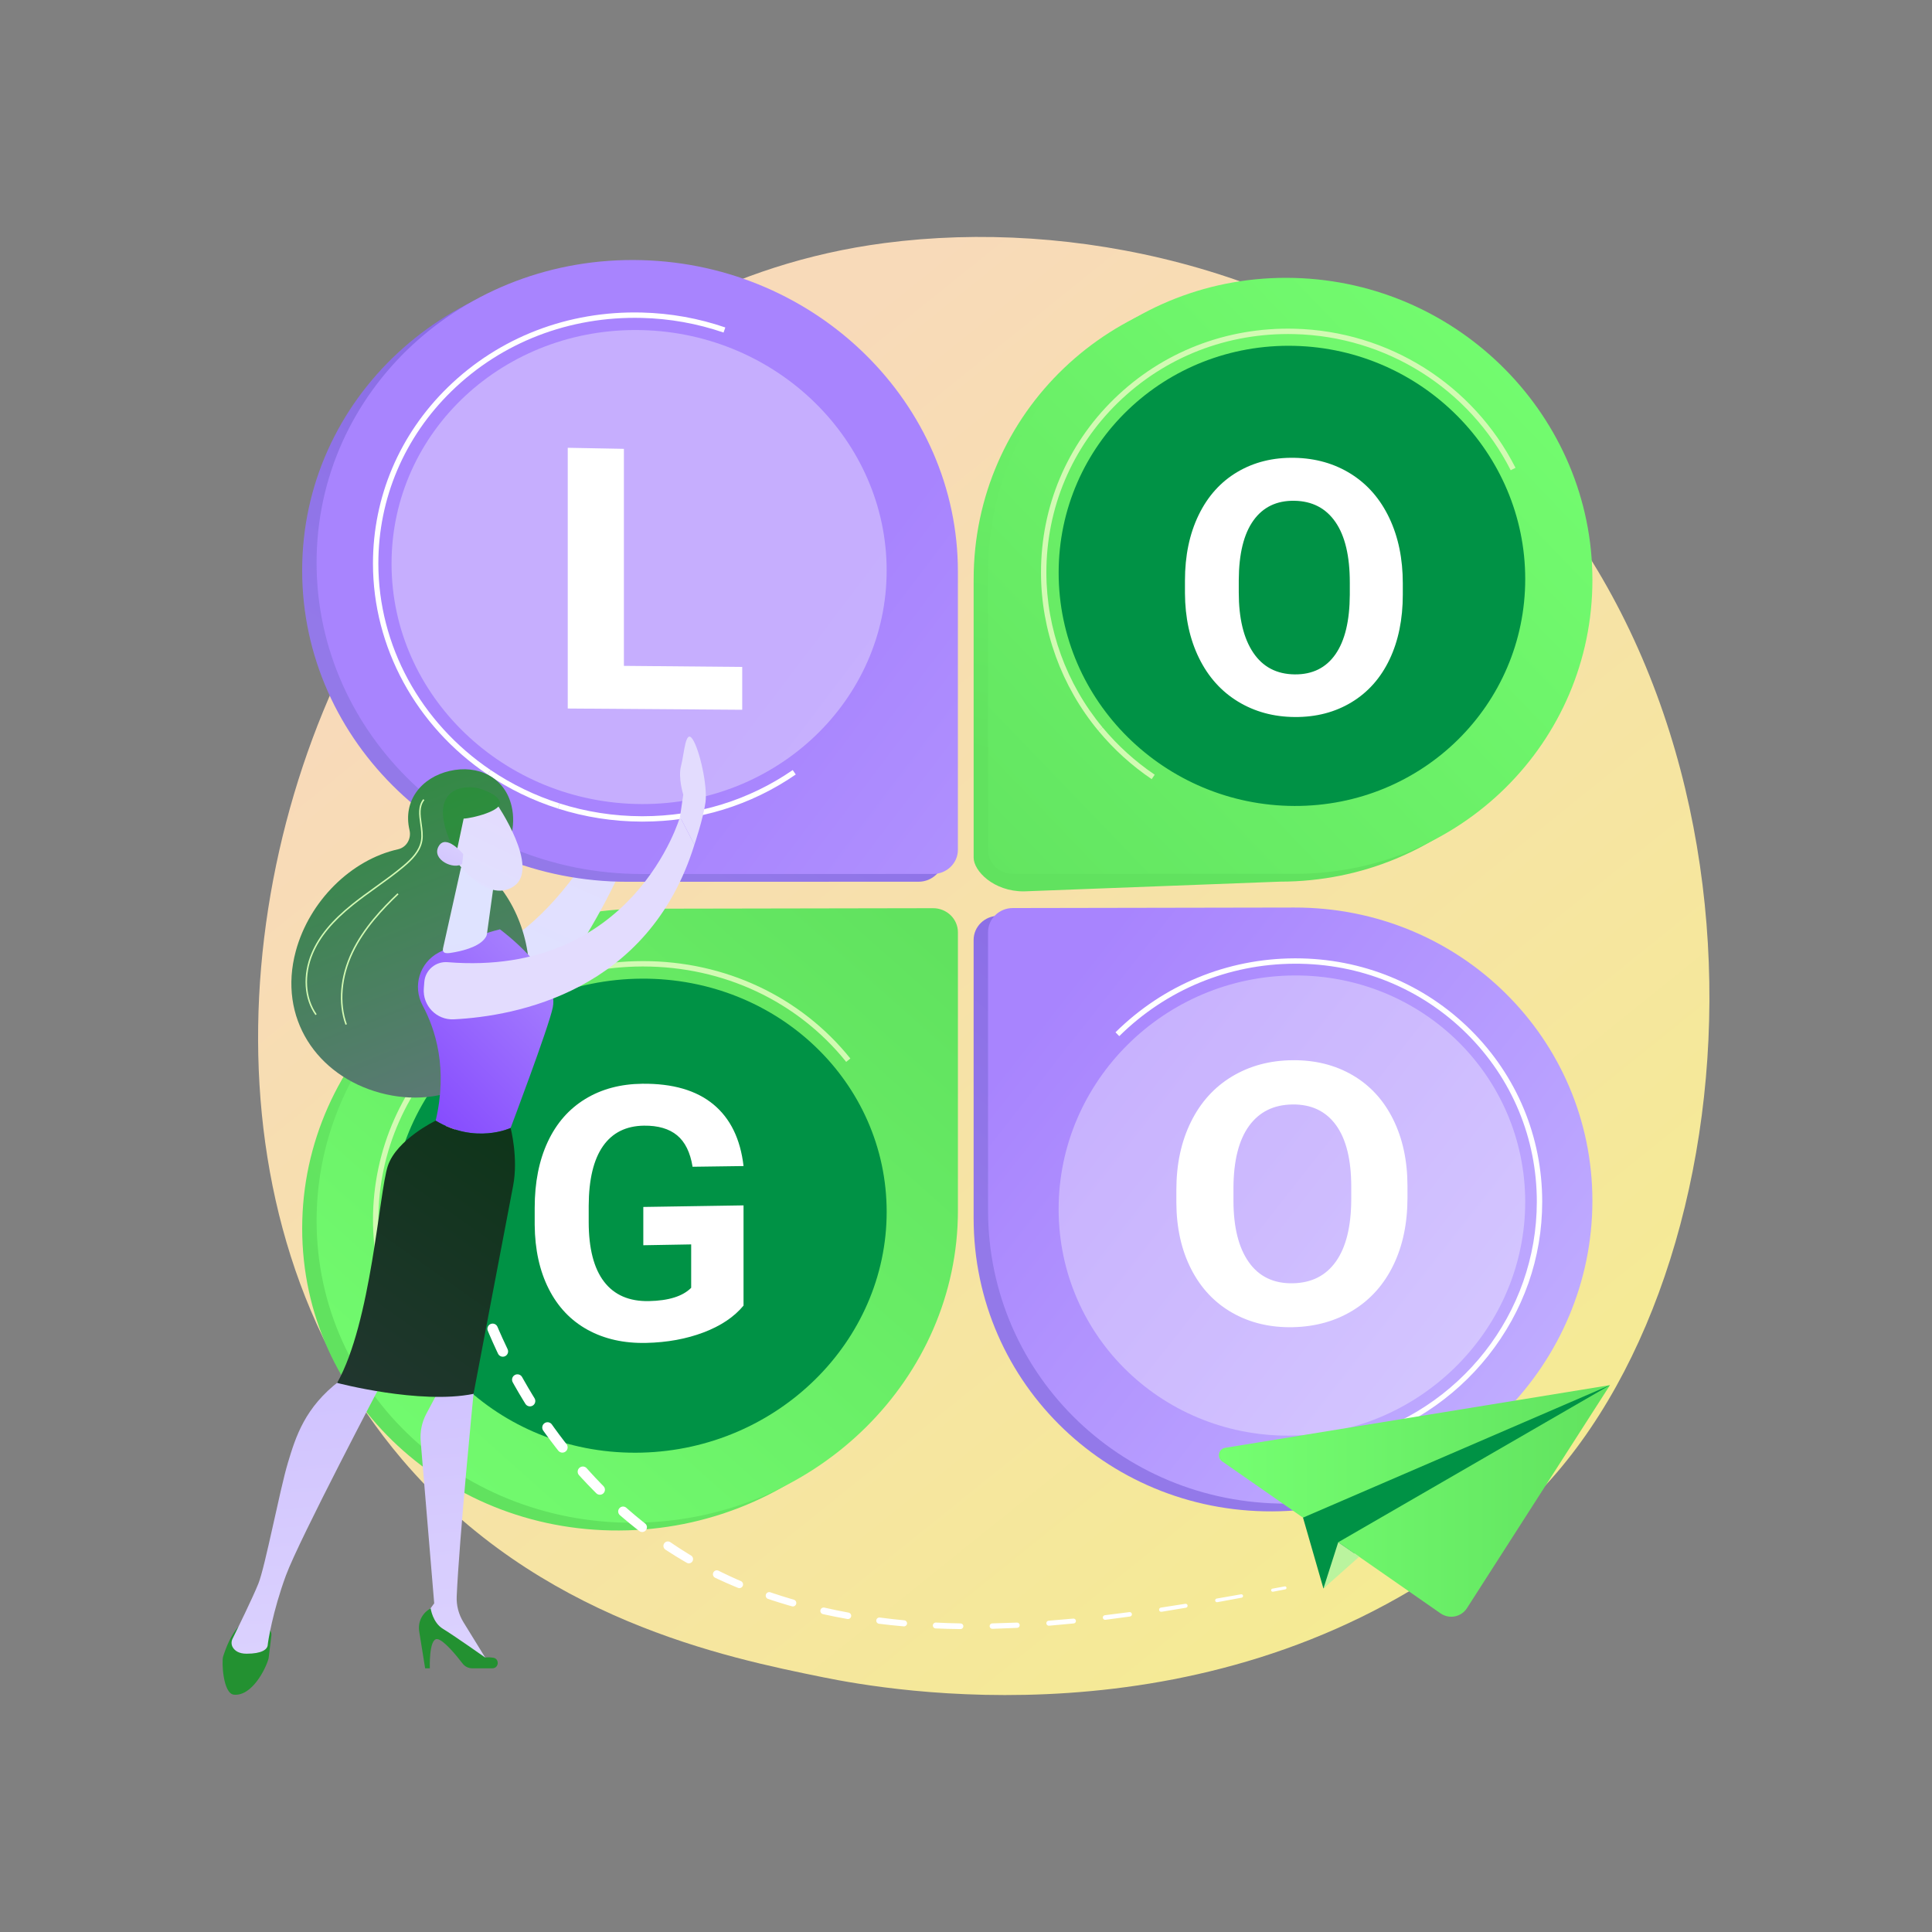 <?xml version="1.0" encoding="UTF-8"?> <!-- Generator: Adobe Illustrator 25.2.0, SVG Export Plug-In . SVG Version: 6.00 Build 0) --> <svg xmlns="http://www.w3.org/2000/svg" xmlns:xlink="http://www.w3.org/1999/xlink" version="1.1" x="0px" y="0px" viewBox="0 0 3710 3710" style="enable-background:new 0 0 3710 3710;" xml:space="preserve"><rect x="0" y="0" width="3710" height="3710" fill="#808080" stroke="none"/> <style type="text/css"> .st0{fill:url(#SVGID_1_);} .st1{fill:url(#SVGID_2_);} .st2{fill:url(#SVGID_3_);} .st3{fill:#D2FAB3;} .st4{fill:#009245;} .st5{fill:#FFFFFF;} .st6{fill:url(#SVGID_4_);} .st7{fill:url(#SVGID_5_);} .st8{fill:url(#SVGID_6_);} .st9{fill:url(#SVGID_7_);} .st10{opacity:0.34;fill:#FFFFFF;} .st11{fill:url(#SVGID_8_);} .st12{fill:url(#SVGID_9_);} .st13{fill:url(#SVGID_10_);} .st14{fill:url(#SVGID_11_);} .st15{fill:url(#SVGID_12_);} .st16{fill:#BAF49E;} .st17{fill:url(#SVGID_13_);} .st18{fill:url(#SVGID_14_);} .st19{fill:url(#SVGID_15_);} .st20{fill:url(#SVGID_16_);} .st21{fill:url(#SVGID_17_);} .st22{fill:url(#SVGID_18_);} .st23{fill:url(#SVGID_19_);} .st24{fill:url(#SVGID_20_);} .st25{fill:url(#SVGID_21_);} .st26{fill:url(#SVGID_22_);} .st27{fill:url(#SVGID_23_);} .st28{fill:url(#SVGID_24_);} .st29{fill:url(#SVGID_25_);} </style> <g id="Background"> </g> <g id="Illustration"> <g> <linearGradient id="SVGID_1_" gradientUnits="userSpaceOnUse" x1="3644.962" y1="4081.411" x2="1153.487" y2="987.156"> <stop offset="7.204086e-04" style="stop-color:#F3F480"></stop> <stop offset="1" style="stop-color:#F8DAB9"></stop> </linearGradient> <path class="st0" d="M2959.54,2861.15c-57.23,60.25-111.38,99.1-154.16,129.8c-502.89,360.83-1097.95,255.65-1224.41,229.96 c-186.75-37.93-547.74-111.25-808.72-418.16c-394.85-464.34-333.37-1195.88-27.09-1678.79 c56.02-88.33,351.95-578.59,953.41-657.21c364-47.58,788.31,48.38,1095.58,305.82 C3439.13,1312.94,3393.22,2404.59,2959.54,2861.15z"></path> <g> <linearGradient id="SVGID_2_" gradientUnits="userSpaceOnUse" x1="2103.861" y1="1421.178" x2="863.142" y2="2689.468"> <stop offset="0" style="stop-color:#75FF71"></stop> <stop offset="1" style="stop-color:#61E25F"></stop> </linearGradient> <path class="st1" d="M1764.01,1758.89l-559.13,0.99c-342.72,0.61-624.6,268.84-624.6,599.11v0 c0,330.27,281.88,589.75,624.6,579.72h0c337.33-9.87,606.91-277.92,606.91-598.83l11.17-565.63 C1822.96,1748.65,1790.41,1758.85,1764.01,1758.89z"></path> <g> <g> <linearGradient id="SVGID_3_" gradientUnits="userSpaceOnUse" x1="631.643" y1="2999.868" x2="1741.121" y2="1752.566"> <stop offset="0" style="stop-color:#75FF71"></stop> <stop offset="1" style="stop-color:#61E25F"></stop> </linearGradient> <path class="st2" d="M1232.56,2923.8L1232.56,2923.8c337.33-9.88,606.91-277.92,606.91-598.83v-534.71 c0-25.6-21.38-46.31-47.78-46.27l-559.13,0.99c-342.72,0.61-624.6,268.84-624.6,599.11v0 C607.96,2674.35,889.84,2933.83,1232.56,2923.8z"></path> <path class="st3" d="M845.73,2665.9c-83.5-88.24-129.49-203.16-129.49-323.58c0-272.69,231.61-495.52,516.3-496.72 c0.76,0,1.55-0.01,2.32-0.01c157.49,0,302.47,68.09,398.11,187.05l-8.06,6.48c-93.66-116.5-235.72-183.19-390.06-183.19 c-0.76,0-1.51,0-2.27,0.01c-279.01,1.18-506.01,219.38-506.01,486.39c0,117.78,44.98,230.17,126.66,316.48L845.73,2665.9z"></path> <path class="st4" d="M751.92,2341.85c0,254.15,216.52,454.52,480.64,447.61c260.91-6.82,470.1-213.8,470.1-462.37 s-209.19-449.06-470.1-447.78C968.44,1880.61,751.92,2087.7,751.92,2341.85z"></path> </g> <g> <path class="st5" d="M1235.34,2391.23v-73.54l192.46-3v192.44c-18.06,21.79-43.62,38.96-76.7,51.49 c-33.14,12.55-69.92,19.28-110.36,20.16c-42.55,0.93-79.94-7.42-112.14-25.07c-32.25-17.68-57.18-43.83-74.75-78.46 c-17.6-34.65-26.63-75.62-27.08-122.88v-33.11c0-48.6,8.35-90.79,25.04-126.56c16.67-35.73,40.69-63.17,72.05-82.31 c31.3-19.11,67.91-28.86,109.8-29.28c58.18-0.58,103.57,12.64,136.23,39.62c32.61,26.94,51.9,66.41,57.92,118.44l-97.86,1.35 c-4.48-27.61-14.4-47.74-29.75-60.39c-15.37-12.66-36.53-18.84-63.51-18.52c-34.45,0.41-60.71,13.49-78.77,39.27 c-18.07,25.8-27.23,63.95-27.45,114.44v31.02c0,50.93,9.83,89.22,29.48,114.86c19.63,25.62,48.37,38.04,86.18,37.29 c37.96-0.76,64.99-9.27,81.12-25.52v-83.34L1235.34,2391.23z"></path> </g> </g> </g> <g> <linearGradient id="SVGID_4_" gradientUnits="userSpaceOnUse" x1="1705.291" y1="1353.156" x2="2012.497" y2="2046.809" gradientTransform="matrix(-1 0 0 1 2955.537 0)"> <stop offset="0" style="stop-color:#E3DCFE"></stop> <stop offset="1" style="stop-color:#C2B0FF"></stop> </linearGradient> <path class="st6" d="M1231.08,1478.25l1-33.28l-34.78-69.06c-6.36-12.63-6.41-27.52-0.13-40.2l39.4-79.55 c0,0,22.75,172.67,28.74,187.02c5.99,14.35-16.24,40.14-16.24,40.14L1231.08,1478.25z"></path> <linearGradient id="SVGID_5_" gradientUnits="userSpaceOnUse" x1="1710.749" y1="1350.739" x2="2017.955" y2="2044.391" gradientTransform="matrix(-1 0 0 1 2955.537 0)"> <stop offset="0" style="stop-color:#E3DCFE"></stop> <stop offset="1" style="stop-color:#DFE3FF"></stop> </linearGradient> <path class="st7" d="M1232.08,1444.97c0,0-105.79,288.39-286.05,378.52c0,0,60,97.89,91.31,103.83 c0,0,192.56-246.46,212.19-448.37L1232.08,1444.97z"></path> </g> <g> <linearGradient id="SVGID_6_" gradientUnits="userSpaceOnUse" x1="3000.952" y1="1521.472" x2="2096.528" y2="2570.604"> <stop offset="0" style="stop-color:#7D5BE1"></stop> <stop offset="1" style="stop-color:#9379E9"></stop> </linearGradient> <path class="st8" d="M2457.99,1757.66l-540.82,0.96c-26.24,0.05-47.54,20.81-47.54,46.37v533.98 c0,320.47,265.46,572.5,588.36,563.05h0c317.96-9.31,572.18-269.4,572.18-581.06v0 C3030.17,2009.3,2775.96,1757.1,2457.99,1757.66z"></path> <g> <linearGradient id="SVGID_7_" gradientUnits="userSpaceOnUse" x1="3039.799" y1="2757.51" x2="2006.122" y2="1944.352"> <stop offset="0" style="stop-color:#C2B0FF"></stop> <stop offset="1" style="stop-color:#A884FE"></stop> </linearGradient> <path class="st9" d="M2485.68,2887.11L2485.68,2887.11c-322.9,9.45-588.36-242.57-588.36-563.05v-533.98 c0-25.56,21.3-46.33,47.54-46.37l540.82-0.96c317.96-0.56,572.18,251.64,572.18,563.3v0 C3057.86,2617.71,2803.64,2877.8,2485.68,2887.11z"></path> <path class="st5" d="M2596.11,2774.05l-2.6-10.01c210.57-54.62,357.64-242.31,357.64-456.41c0-121.7-47.53-236.06-133.85-322.01 c-87.96-87.59-205.63-135.63-331.6-134.99c-126.75,0.54-246.21,49.92-336.37,139.05l-7.27-7.35 c92.1-91.04,214.12-141.48,343.6-142.03c0.71,0,1.42-0.01,2.13-0.01c127.85,0,247.39,48.96,336.81,138.01 c88.28,87.9,136.89,204.87,136.89,329.34c0,107.95-35.91,210.3-103.85,295.97C2791.59,2686.9,2698.71,2747.43,2596.11,2774.05z"></path> <path class="st10" d="M2928.84,2308.05c0,241.38-197.24,442.22-443.16,448.65c-248.86,6.51-452.8-188.1-452.8-434.74 s203.94-447.58,452.8-448.8C2731.6,1871.96,2928.84,2066.67,2928.84,2308.05z"></path> <g> <path class="st5" d="M2702.76,2300.07c0,48.87-8.98,91.87-26.94,129.04c-17.98,37.2-43.73,66.17-77.28,86.89 c-33.61,20.77-72.2,31.63-115.82,32.57c-43.23,0.93-81.88-8.2-115.91-27.4c-34.09-19.24-60.54-47.2-79.31-83.9 c-18.79-36.72-28.31-79.21-28.55-127.44v-24.8c0-49.37,9.34-92.96,28.01-130.73c18.65-37.74,44.97-66.81,78.95-87.22 c33.92-20.37,72.62-30.76,116.09-31.18c43.38-0.41,81.86,9.2,115.47,28.8c33.55,19.58,59.48,47.86,77.82,84.83 c18.31,36.95,27.47,79.73,27.47,128.36V2300.07z M2594.8,2279.22c0-52.18-9.74-91.7-29.21-118.58 c-19.5-26.9-47.35-40.16-83.59-39.74c-36.06,0.42-63.92,14.18-83.55,41.31c-19.65,27.16-29.6,66.74-29.84,118.74v24.4 c0,51.08,9.83,90.54,29.48,118.34c19.63,27.78,47.85,41.3,84.63,40.58c35.99-0.7,63.61-14.76,82.87-42.15 c19.24-27.37,28.98-66.9,29.21-118.63V2279.22z"></path> </g> </g> </g> <g> <linearGradient id="SVGID_8_" gradientUnits="userSpaceOnUse" x1="2706.075" y1="192.781" x2="2323.614" y2="1577.903"> <stop offset="0" style="stop-color:#75FF71"></stop> <stop offset="1" style="stop-color:#61E25F"></stop> </linearGradient> <path class="st11" d="M2458.03,548.64L2458.03,548.64c-322.9-8.81-588.36,243.74-588.36,564.22v533.98 c0,25.56,38.17,65,96.24,64.85l492.12-18.68c317.96-0.07,572.18-252.77,572.18-564.43v0 C3030.21,816.91,2775.99,557.32,2458.03,548.64z"></path> <g> <g> <linearGradient id="SVGID_9_" gradientUnits="userSpaceOnUse" x1="3056.017" y1="548.717" x2="1760.474" y2="1796.021"> <stop offset="0" style="stop-color:#75FF71"></stop> <stop offset="1" style="stop-color:#61E25F"></stop> </linearGradient> <path class="st12" d="M2485.71,533.73L2485.71,533.73c-322.9-8.81-588.36,243.74-588.36,564.22v533.98 c0,25.56,21.3,46.28,47.54,46.28l540.82-0.12c317.96-0.07,572.18-252.78,572.18-564.43v0 C3057.89,801.99,2803.68,542.41,2485.71,533.73z"></path> <path class="st3" d="M2109.27,1403.44c-71.1-85.66-110.26-193.64-110.26-304.04c0-126.66,49.84-245.04,140.35-333.33 c92.45-90.18,215.47-138.09,346.48-134.81c180.39,4.48,343,106.82,424.39,267.08l-9.22,4.68 c-79.66-156.87-238.84-257.05-415.42-261.43c-128.18-3.17-248.57,43.65-339.01,131.87 c-88.49,86.32-137.23,202.07-137.23,325.93c0,108,38.31,213.63,107.88,297.44L2109.27,1403.44z"></path> <path class="st3" d="M2211.57,1496.2c-38.37-26-72.79-57.21-102.3-92.76l7.95-6.6c28.89,34.8,62.58,65.35,100.15,90.81 L2211.57,1496.2z"></path> <path class="st4" d="M2928.87,1111.91c0-241.38-197.24-441.83-443.16-447.77c-248.86-6.01-452.8,189-452.8,435.64 s203.94,447.17,452.8,447.9C2731.63,1548.4,2928.87,1353.29,2928.87,1111.91z"></path> </g> <g> <path class="st5" d="M2693.79,1141.63c0,47.45-8.47,88.96-25.4,124.56c-16.95,35.63-41.23,63.05-72.86,82.25 c-31.68,19.24-68.06,28.72-109.18,28.44c-40.75-0.29-77.17-10.21-109.25-29.79c-32.13-19.61-57.05-47.48-74.74-83.62 c-17.7-36.16-26.68-77.67-26.9-124.49v-24.08c0-47.93,8.8-89.98,26.39-126.14c17.57-36.12,42.38-63.63,74.4-82.52 c31.96-18.86,68.44-27.89,109.42-27.11c40.89,0.78,77.16,11.15,108.85,31.1c31.63,19.92,56.08,48.08,73.36,84.49 c17.27,36.37,25.9,78.17,25.9,125.39V1141.63z M2592.01,1118.43c0-50.66-9.18-89.3-27.54-115.93 c-18.38-26.65-44.64-40.28-78.79-40.86c-33.99-0.58-60.25,12.03-78.75,37.83c-18.52,25.83-27.9,63.99-28.13,114.46v23.68 c0,49.59,9.27,88.16,27.79,115.69c18.5,27.51,45.1,41.41,79.77,41.72c33.93,0.31,59.96-12.58,78.12-38.65 c18.14-26.04,27.31-64.16,27.54-114.39V1118.43z"></path> </g> </g> </g> <g> <linearGradient id="SVGID_10_" gradientUnits="userSpaceOnUse" x1="1828.891" y1="303.062" x2="1064.005" y2="1502.07"> <stop offset="0" style="stop-color:#7D5BE1"></stop> <stop offset="1" style="stop-color:#9379E9"></stop> </linearGradient> <path class="st13" d="M1204.84,1693.28l559.13-0.12c26.4-0.01,47.78-20.76,47.78-46.36v-534.71 c0-320.91-269.59-588.42-606.91-597.63h0c-342.72-9.35-624.6,250.69-624.6,580.96v0 C580.24,1425.68,862.12,1693.35,1204.84,1693.28z"></path> <g> <linearGradient id="SVGID_11_" gradientUnits="userSpaceOnUse" x1="2913.886" y1="2368.971" x2="1494.303" y2="1293.946"> <stop offset="0" style="stop-color:#C2B0FF"></stop> <stop offset="1" style="stop-color:#A884FE"></stop> </linearGradient> <path class="st14" d="M1232.52,499.54L1232.52,499.54c337.33,9.2,606.91,276.71,606.91,597.63v534.71 c0,25.6-21.38,46.36-47.78,46.36l-559.13,0.12c-342.72,0.07-624.6-267.6-624.6-597.86v0 C607.92,750.23,889.8,490.19,1232.52,499.54z"></path> <path class="st5" d="M936.42,1487.28c-137.89-93.17-220.22-244.66-220.22-405.25c0-127.74,50.98-247.83,143.55-338.13 c98.63-96.22,231.1-147.32,372.9-143.74c54.86,1.36,108.74,11,160.15,28.66l-3.36,9.77c-50.4-17.31-103.24-26.76-157.04-28.1 c-139.05-3.41-268.81,46.56-365.43,140.81c-90.56,88.34-140.43,205.79-140.43,330.73c0,157.15,80.62,305.44,215.67,396.69 L936.42,1487.28z"></path> <path class="st5" d="M1071.38,1552.64c-47.99-15.28-93.39-37.27-134.96-65.35l5.79-8.56c40.75,27.53,85.26,49.08,132.31,64.07 L1071.38,1552.64z"></path> <path class="st5" d="M1233.74,1577.74c-0.41,0-0.81,0-1.22,0c-55-0.12-109.22-8.57-161.14-25.1l3.14-9.85 c50.91,16.21,104.07,24.49,158.02,24.62c0.4,0,0.8,0,1.2,0c104.64,0,204.36-30.65,288.48-88.67l5.87,8.51 C1442.24,1546.46,1340.47,1577.74,1233.74,1577.74z"></path> <path class="st10" d="M751.88,1082.45c0-254.15,216.52-454.95,480.65-448.57c260.91,6.3,470.1,212.86,470.1,461.44 s-209.19,449.47-470.1,448.71C968.4,1543.25,751.88,1336.6,751.88,1082.45z"></path> <g> <path class="st5" d="M1198.08,1278.66l227.19,2.07v82.23l-335.03-2.4V859.88l107.84,2.03V1278.66z"></path> </g> </g> </g> <g> <polygon class="st4" points="2502.16,2914.26 2541.36,3050.35 2616.68,2965.29 "></polygon> <linearGradient id="SVGID_12_" gradientUnits="userSpaceOnUse" x1="2340.584" y1="2882.219" x2="3091.656" y2="2882.219"> <stop offset="0" style="stop-color:#75FF71"></stop> <stop offset="1" style="stop-color:#61E25F"></stop> </linearGradient> <path class="st15" d="M3091.66,2659.84l-274.67,428.26c-5.26,8.2-13.63,13.91-23.18,15.81c-9.55,1.9-19.47-0.17-27.47-5.73 l-419.59-291.97c-4.8-3.34-7.1-9.27-5.8-14.97c1.29-5.71,5.92-10.06,11.7-11L3091.66,2659.84z"></path> <polygon class="st4" points="2502.21,2914.26 3091.66,2659.84 2569.77,2961.59 2579.04,2999.79 "></polygon> <polygon class="st16" points="2610.05,2989.35 2541.36,3050.35 2569.77,2961.59 "></polygon> </g> <g> <path class="st5" d="M963.11,1619.01l-5.4,23.51c-0.41,1.79-2.19,2.91-3.98,2.49c-1.79-0.41-2.91-2.19-2.5-3.98 c0.01-0.04,0.02-0.08,0.03-0.12l6.26-23.3c0.41-1.54,1.99-2.45,3.53-2.04C962.55,1615.98,963.45,1617.51,963.11,1619.01z"></path> <path class="st5" d="M943.38,1702l-11.52,46.13c-0.66,2.67-3.37,4.31-6.04,3.64c-2.68-0.66-4.31-3.37-3.64-6.04 c0.01-0.04,0.03-0.1,0.04-0.14l12.77-45.8c0.64-2.31,3.03-3.66,5.34-3.02C942.6,1697.4,943.94,1699.73,943.38,1702z"></path> <path class="st5" d="M917.54,1807.39l-10.23,46.43c-0.77,3.49-4.22,5.7-7.71,4.94c-3.49-0.77-5.7-4.22-4.94-7.71 c0.01-0.05,0.03-0.13,0.04-0.18l11.49-46.13c0.77-3.12,3.93-5.02,7.05-4.25C916.32,1801.25,918.21,1804.33,917.54,1807.39z"></path> <path class="st5" d="M895.65,1913.45l-7.88,46.88c-0.68,4.05-4.51,6.78-8.56,6.1c-4.05-0.68-6.78-4.51-6.1-8.56 c0.01-0.03,0.02-0.1,0.02-0.13l8.66-46.75c0.71-3.82,4.38-6.34,8.2-5.64C893.77,1906.06,896.28,1909.67,895.65,1913.45z"></path> <path class="st5" d="M879.69,2020.43c0,0-0.3,2.94-0.76,7.35c-0.41,4.41-0.96,10.28-1.5,16.15c-1.02,11.76-1.75,23.53-1.75,23.53 c-0.28,4.54-4.19,7.98-8.73,7.7c-4.54-0.28-7.98-4.19-7.7-8.73c0-0.02,0-0.05,0.01-0.07l0.01-0.06c0,0,0.92-11.94,2.13-23.85 c0.64-5.95,1.28-11.9,1.76-16.37c0.53-4.45,0.88-7.42,0.88-7.42c0.51-4.33,4.43-7.42,8.76-6.91c4.29,0.51,7.36,4.36,6.92,8.64 L879.69,2020.43z"></path> <path class="st5" d="M873.49,2128.06c0,0-0.01,2.95-0.04,7.38c0.03,4.42,0.06,10.32,0.1,16.21c0.14,11.79,0.57,23.57,0.57,23.57 c0.18,4.97-3.71,9.15-8.68,9.34c-4.97,0.18-9.15-3.71-9.34-8.68c0-0.03,0-0.05,0-0.08l0-0.07c0,0-0.26-11.98-0.23-23.96 c0.05-5.99,0.1-11.98,0.14-16.47c0.09-4.48,0.14-7.47,0.14-7.47c0.09-4.79,4.05-8.59,8.84-8.5c4.74,0.09,8.52,3.98,8.5,8.7 V2128.06z"></path> <path class="st5" d="M877.77,2235.7c0,0,0.27,2.94,0.66,7.35c0.45,4.4,1.04,10.26,1.64,16.12c1.27,11.71,2.82,23.39,2.82,23.39 c0.68,5.13-2.92,9.85-8.06,10.54c-5.13,0.68-9.85-2.92-10.54-8.06l-0.01-0.04l0-0.02c0,0-1.53-11.89-2.76-23.82 c-0.58-5.97-1.15-11.93-1.59-16.41c-0.38-4.47-0.64-7.45-0.64-7.45c-0.44-5.1,3.34-9.59,8.44-10.02 C872.84,2226.83,877.33,2230.61,877.77,2235.7L877.77,2235.7z"></path> <path class="st5" d="M892.57,2342.33c0,0,0.57,2.89,1.42,7.24c0.9,4.32,2.1,10.09,3.3,15.85c2.47,11.51,5.25,22.95,5.25,22.95 c1.25,5.17-1.92,10.38-7.1,11.64c-5.17,1.25-10.38-1.92-11.64-7.1l-0.01-0.04l-0.01-0.02c0,0-2.77-11.68-5.24-23.42 c-1.19-5.88-2.39-11.76-3.28-16.17c-0.84-4.41-1.41-7.35-1.41-7.35c-0.99-5.17,2.4-10.16,7.57-11.14 C886.59,2333.77,891.58,2337.16,892.57,2342.33L892.57,2342.33z"></path> <path class="st5" d="M918.47,2446.75c0,0,0.87,2.82,2.18,7.04c1.35,4.2,3.16,9.8,4.96,15.41c3.68,11.18,7.65,22.26,7.65,22.26 c1.84,5.15-0.84,10.81-5.98,12.66c-5.15,1.84-10.81-0.84-12.66-5.98l-0.02-0.04l-0.01-0.02c0,0-3.99-11.32-7.69-22.73 c-1.81-5.72-3.62-11.44-4.98-15.73c-1.31-4.3-2.18-7.16-2.18-7.16c-1.57-5.17,1.34-10.64,6.51-12.21 C911.43,2438.66,916.9,2441.58,918.47,2446.75L918.47,2446.75z"></path> <path class="st5" d="M955.27,2547.82c0,0,1.16,2.71,2.91,6.77c1.79,4.03,4.18,9.41,6.56,14.79c4.85,10.72,9.96,21.32,9.96,21.32 c2.44,5.05,0.32,11.13-4.73,13.57s-11.13,0.33-13.57-4.73l-0.02-0.04l-0.01-0.02c0,0-5.17-10.83-10.06-21.8 c-2.41-5.5-4.81-11-6.62-15.12c-1.75-4.14-2.92-6.89-2.92-6.89c-2.17-5.11,0.22-11,5.32-13.17 C947.21,2540.33,953.1,2542.72,955.27,2547.82L955.27,2547.82z"></path> <path class="st5" d="M1002.59,2644.37c0,0,1.45,2.57,3.62,6.42c2.2,3.82,5.14,8.92,8.07,14.01 c5.93,10.16,12.12,20.16,12.12,20.16c2.99,4.83,1.5,11.16-3.33,14.15c-4.83,2.99-11.16,1.5-14.15-3.33l0.01,0.01 c0,0-6.36-10.19-12.44-20.54c-3.05-5.17-6.05-10.37-8.25-14.3c-2.19-3.92-3.65-6.54-3.65-6.54c-2.77-4.97-0.99-11.25,3.98-14.02 C993.54,2637.62,999.82,2639.4,1002.59,2644.37L1002.59,2644.37z"></path> <path class="st5" d="M1059.75,2735.39c0,0,1.71,2.4,4.28,6c2.6,3.56,6.08,8.3,9.55,13.05c7.01,9.44,14.29,18.68,14.29,18.68 c3.45,4.38,2.69,10.73-1.69,14.18c-4.38,3.45-10.73,2.69-14.18-1.69l0.01,0.01c0,0-7.46-9.42-14.65-19.04 c-3.56-4.83-7.13-9.67-9.8-13.29c-2.62-3.65-4.37-6.08-4.37-6.08c-3.28-4.57-2.24-10.92,2.33-14.2 c4.57-3.28,10.93-2.24,14.2,2.33l0.02,0.03L1059.75,2735.39z"></path> <path class="st5" d="M1126.67,2819.48c0,0,1.97,2.19,4.92,5.48c2.99,3.25,6.97,7.57,10.95,11.9c8.03,8.59,16.3,16.95,16.3,16.95 c3.77,3.82,3.74,9.97-0.07,13.74c-3.79,3.75-9.89,3.74-13.67,0l-0.02-0.02c0,0-8.54-8.46-16.82-17.15 c-4.11-4.38-8.22-8.76-11.3-12.04c-3.03-3.32-5.06-5.53-5.06-5.53c-3.71-4.06-3.43-10.35,0.62-14.07 c4.06-3.71,10.35-3.43,14.07,0.62l0.07,0.07L1126.67,2819.48z"></path> <path class="st5" d="M1202.72,2895.37c0,0,2.22,1.94,5.54,4.85c3.33,2.89,7.79,6.72,12.31,10.49 c9.01,7.56,18.24,14.84,18.24,14.84c3.98,3.13,4.66,8.9,1.53,12.88c-3.11,3.95-8.82,4.65-12.8,1.59l-0.02-0.02 c0,0-9.51-7.34-18.79-14.97c-4.65-3.81-9.25-7.67-12.68-10.59c-3.41-2.93-5.69-4.88-5.69-4.88c-3.94-3.38-4.4-9.32-1.01-13.27 c3.38-3.94,9.32-4.4,13.27-1.01l0.07,0.06L1202.72,2895.37z"></path> <path class="st5" d="M1287.38,2961.53c0,0,2.44,1.66,6.1,4.14c3.66,2.46,8.56,5.71,13.51,8.89c9.88,6.39,19.97,12.45,19.97,12.45 c3.84,2.31,5.08,7.29,2.77,11.12c-2.28,3.79-7.16,5.04-10.98,2.85l-0.03-0.02c0,0-10.41-5.98-20.62-12.3 c-5.11-3.15-10.18-6.36-13.97-8.81c-3.77-2.45-6.28-4.08-6.28-4.08c-3.97-2.58-5.09-7.89-2.51-11.86 c2.58-3.97,7.89-5.09,11.86-2.51c0.03,0.02,0.07,0.05,0.1,0.07L1287.38,2961.53z"></path> <path class="st5" d="M1379.91,3016.27c0,0,2.64,1.31,6.6,3.28c3.96,1.95,9.27,4.5,14.6,6.98c10.67,4.98,21.5,9.6,21.5,9.6 c3.58,1.52,5.24,5.66,3.72,9.24c-1.51,3.53-5.56,5.2-9.1,3.77l-0.03-0.01c0,0-11.13-4.49-22.09-9.35 c-5.49-2.42-10.94-4.92-15.02-6.82c-4.06-1.92-6.77-3.2-6.77-3.2c-3.75-1.77-5.35-6.25-3.58-9.99c1.77-3.75,6.25-5.35,9.99-3.58 c0.03,0.02,0.07,0.03,0.1,0.05L1379.91,3016.27z"></path> <path class="st5" d="M1479.3,3057.68c0,0,2.8,0.94,7,2.35c4.21,1.36,9.83,3.18,15.45,5c11.26,3.56,22.61,6.82,22.61,6.82 c3.51,1.01,5.55,4.68,4.53,8.2c-1.01,3.52-4.67,5.55-8.18,4.54c0,0-11.51-3.26-22.93-6.81c-5.7-1.82-11.4-3.63-15.67-4.99 c-4.25-1.41-7.09-2.35-7.09-2.35c-3.53-1.17-5.44-4.98-4.27-8.5c1.17-3.53,4.97-5.44,8.5-4.27l0.03,0.01L1479.3,3057.68z"></path> <path class="st5" d="M1583.14,3087.1c0,0,11.51,2.65,23.1,5.03c11.57,2.4,23.2,4.54,23.2,4.54c3.39,0.62,5.63,3.87,5.01,7.26 c-0.62,3.37-3.86,5.61-7.23,5.02c0,0-11.77-2.07-23.49-4.42c-11.72-2.32-23.39-4.92-23.39-4.92l-0.03-0.01 c-3.46-0.77-5.63-4.2-4.86-7.65c0.77-3.46,4.2-5.63,7.65-4.86L1583.14,3087.1z"></path> <path class="st5" d="M1689.49,3106.15c0,0,11.72,1.56,23.49,2.87c11.76,1.34,23.54,2.44,23.54,2.44c3.21,0.3,5.58,3.15,5.28,6.36 c-0.3,3.2-3.14,5.55-6.33,5.28c0,0-11.89-1.02-23.77-2.29c-11.87-1.24-23.72-2.73-23.72-2.73l-0.03,0 c-3.3-0.41-5.63-3.42-5.22-6.72c0.41-3.3,3.42-5.64,6.72-5.22L1689.49,3106.15z"></path> <path class="st5" d="M1797.22,3115.81c0,0,11.82,0.6,23.66,0.99c11.83,0.41,23.68,0.61,23.68,0.61c3.01,0.05,5.41,2.53,5.36,5.55 c-0.05,3-2.52,5.39-5.52,5.36c0,0-11.93-0.12-23.85-0.44c-11.92-0.3-23.84-0.82-23.84-0.82l-0.02,0 c-3.1-0.13-5.51-2.76-5.38-5.86c0.13-3.1,2.76-5.51,5.86-5.38L1797.22,3115.81z"></path> <path class="st5" d="M1905.41,3117.36l47.51-1.52c2.79-0.09,5.13,2.1,5.22,4.9c0.09,2.78-2.09,5.11-4.86,5.22l-47.5,1.86 c-2.89,0.11-5.32-2.14-5.43-5.02c-0.11-2.89,2.14-5.32,5.02-5.43L1905.41,3117.36z"></path> <path class="st5" d="M2013.68,3112.21l47.37-4.03c2.57-0.22,4.83,1.69,5.05,4.25c0.22,2.56-1.67,4.81-4.22,5.04l-47.34,4.37 c-2.66,0.25-5.02-1.71-5.26-4.37c-0.25-2.66,1.71-5.02,4.37-5.26L2013.68,3112.21z"></path> <path class="st5" d="M2121.64,3101.68l47.16-5.97c2.34-0.3,4.48,1.36,4.77,3.7c0.29,2.33-1.35,4.46-3.67,4.77l-47.12,6.31 c-2.43,0.33-4.67-1.38-4.99-3.82c-0.33-2.43,1.38-4.67,3.82-5L2121.64,3101.68z"></path> <path class="st5" d="M2229.18,3087.08l46.97-7.31c2.09-0.32,4.04,1.1,4.37,3.19c0.32,2.07-1.09,4.02-3.15,4.36l-46.9,7.76 c-2.21,0.37-4.29-1.13-4.66-3.34c-0.37-2.21,1.13-4.29,3.33-4.66L2229.18,3087.08z"></path> <path class="st5" d="M2336.38,3069.73l46.83-8.2c1.79-0.31,3.5,0.89,3.81,2.68c0.31,1.78-0.87,3.48-2.65,3.81l-46.75,8.65 c-1.91,0.35-3.75-0.91-4.11-2.83c-0.35-1.92,0.91-3.75,2.82-4.11L2336.38,3069.73z"></path> <path class="st5" d="M2443.34,3050.69l23.73-4.34c1.57-0.29,3.07,0.75,3.35,2.32c0.28,1.56-0.74,3.05-2.29,3.35l-23.68,4.57 c-1.63,0.31-3.2-0.75-3.51-2.38c-0.31-1.63,0.75-3.2,2.38-3.51L2443.34,3050.69z"></path> </g> <g> <g> <linearGradient id="SVGID_13_" gradientUnits="userSpaceOnUse" x1="2028.546" y1="2203.593" x2="2385.368" y2="1336.41" gradientTransform="matrix(-1 -0.019 -0.019 1 3015.085 19.477)"> <stop offset="0" style="stop-color:#62767D"></stop> <stop offset="1" style="stop-color:#239131"></stop> </linearGradient> <path class="st17" d="M568.02,1826.39c26.05-96.35,106.54-175.5,196.22-195.5c16.48-3.68,26.02-20.46,22.15-36.9 c-0.03-0.11-0.05-0.23-0.08-0.34c-13-56.03,22.92-100.67,77.09-113.23c54.17-12.56,106.07,11.71,119.06,67.74 c8.77,37.81-2.46,80.35-27.33,107.9c-10.25,11.35-11.07,28.29-1.14,39.93c54.65,64.03,76.89,161.76,53.25,249.17 c-34.81,128.75-155.88,186.27-277.17,153.48C608.79,2065.83,533.21,1955.14,568.02,1826.39z"></path> <path class="st3" d="M605.74,1949.26l2.36-1.65c-21.71-30.82-24.5-75.3-7.27-116.09c13.68-32.4,38.17-62.02,77.05-93.23 c14.49-11.63,29.85-22.67,44.71-33.34c17.89-12.85,36.38-26.14,53.53-40.58c15.42-13,31.64-29.12,35.05-50.22 c1.7-10.52,0.11-21.72-1.42-32.55c-2.4-16.95-4.67-32.97,5.27-45.23l-2.24-1.81c-10.73,13.23-8.26,30.63-5.88,47.44 c1.51,10.62,3.06,21.6,1.43,31.68c-3.26,20.17-19.04,35.82-34.06,48.47c-17.06,14.37-35.51,27.63-53.35,40.44 c-14.89,10.7-30.29,21.75-44.83,33.43c-39.27,31.52-64.03,61.5-77.9,94.35C580.56,1872.09,583.46,1917.64,605.74,1949.26z"></path> <path class="st3" d="M663.41,1967.86l2.71-0.98c-14.77-40.86-10.45-91.07,11.87-137.77c22.12-46.28,58.29-84.01,87.32-111.72 l-1.99-2.08c-29.21,27.87-65.61,65.85-87.94,112.56C652.74,1875.26,648.37,1926.28,663.41,1967.86z"></path> </g> <linearGradient id="SVGID_14_" gradientUnits="userSpaceOnUse" x1="4098.515" y1="-175.974" x2="3822.868" y2="395.994" gradientTransform="matrix(-1 0 0 1 2955.537 0)"> <stop offset="0" style="stop-color:#0D5D18"></stop> <stop offset="1" style="stop-color:#239131"></stop> </linearGradient> <path class="st18" d="M521.11,3140.79l-5.32,43.74c-5.54,20.79-32.3,73.16-66.64,69.75c-21.13-2.1-23.67-63.83-20.73-73.09 c5.37-16.88,15.18-42.23,29.34-57.14h48.52C515.24,3124.04,522.19,3131.89,521.11,3140.79z"></path> <linearGradient id="SVGID_15_" gradientUnits="userSpaceOnUse" x1="2039.084" y1="3532.07" x2="2173.686" y2="1958.9" gradientTransform="matrix(-1 0 0 1 2955.537 0)"> <stop offset="0" style="stop-color:#E3DCFE"></stop> <stop offset="1" style="stop-color:#C2B0FF"></stop> </linearGradient> <path class="st19" d="M901.11,2628.45l8.19,48.17c0,0-27.42,277.77-32.3,388.88c-0.76,17.42,3.74,34.63,12.88,49.48l47.68,77.43 l-121.19-71.51l-2.41-14.79l19.84-27.28l-25.99-311.17c-1.53-18.28,2.25-36.61,10.86-52.8l25.07-47.09L901.11,2628.45z"></path> <linearGradient id="SVGID_16_" gradientUnits="userSpaceOnUse" x1="3771.128" y1="-333.744" x2="3495.482" y2="238.223" gradientTransform="matrix(-1 0 0 1 2955.537 0)"> <stop offset="0" style="stop-color:#0D5D18"></stop> <stop offset="1" style="stop-color:#239131"></stop> </linearGradient> <path class="st20" d="M945.55,3203.63h-38.67c-7.24,0-14.07-3.32-18.48-9.06c-12.06-15.67-37.03-46.23-48.98-47.03 c-16.08-1.07-14.02,56.09-14.02,56.09h-9.01l-11.42-71.03c-2.87-17.87,6.02-35.58,22.06-43.95l0,0c0,0,3.68,27.18,23.61,39.2 c19.93,12.02,81.1,55.08,81.1,55.08s7.49-1.07,15.72,0.42C959.65,3185.56,957.95,3203.63,945.55,3203.63z"></path> <linearGradient id="SVGID_17_" gradientUnits="userSpaceOnUse" x1="2309.845" y1="3555.477" x2="2444.483" y2="1981.895" gradientTransform="matrix(-1 0 0 1 2955.537 0)"> <stop offset="0" style="stop-color:#E3DCFE"></stop> <stop offset="1" style="stop-color:#C2B0FF"></stop> </linearGradient> <path class="st21" d="M735.12,2651.33c0,0-160.65,304.74-186.19,374.32c-25.54,69.58-34.48,127.62-34.83,133.12 c-0.54,8.59-11.22,16.83-40.66,16.83c-15.2,0-22.64-6.09-26.28-11.99c-3.11-5.03-3.27-11.32-0.65-16.63 c9.29-18.81,38.78-78.91,49.71-106.17c13.04-32.55,41.09-180.04,56.47-231.33c15.38-51.28,32.77-106.91,99.77-158.15 C652.46,2651.33,698.45,2606.29,735.12,2651.33z"></path> <linearGradient id="SVGID_18_" gradientUnits="userSpaceOnUse" x1="1560.826" y1="1345.891" x2="775.673" y2="2131.044"> <stop offset="0" style="stop-color:#E6E7FF"></stop> <stop offset="1" style="stop-color:#8448FE"></stop> </linearGradient> <path class="st22" d="M836.61,2152c23.53-99.7-0.14-174.81-25-221.12c-19.83-36.93-5.89-82.62,31.3-101.96 c58.12-30.23,117.09-44.36,117.09-44.36s115.17,84.2,101.5,150.1c-8.01,38.63-80.95,231.36-80.95,231.36 S913.11,2197.94,836.61,2152z"></path> <linearGradient id="SVGID_19_" gradientUnits="userSpaceOnUse" x1="1037.095" y1="2156.78" x2="634.482" y2="2727.758"> <stop offset="2.880920e-03" style="stop-color:#0D3518"></stop> <stop offset="1" style="stop-color:#233631"></stop> </linearGradient> <path class="st23" d="M744.73,2238.93c16.86-50.81,91.88-86.94,91.88-86.94c76.5,45.94,143.95,14.02,143.95,14.02 s15.13,57.82,4.69,111.55c-10.44,53.73-75.94,399.05-75.94,399.05c-103.21,20.91-261.94-21.04-261.94-21.04 C713.1,2538.86,727.87,2289.74,744.73,2238.93z"></path> <linearGradient id="SVGID_20_" gradientUnits="userSpaceOnUse" x1="2024.322" y1="1981.396" x2="2049.607" y2="1796.42" gradientTransform="matrix(-1 0 0 1 2955.537 0)"> <stop offset="0" style="stop-color:#E3DCFE"></stop> <stop offset="1" style="stop-color:#DFE3FF"></stop> </linearGradient> <path class="st24" d="M884.71,1668.52l-33.69,151.34c-3.23,13.33,8.93,11.15,22.4,8.61c22.07-4.16,50.52-12.73,60.03-29.91 c0.97-1.75,1.45-3.72,1.72-5.7l14.47-104.94c1.15-8.33-3.35-16.41-11.04-19.81l-27.93-12.39 C899.93,1650.94,887.48,1657.08,884.71,1668.52z"></path> <linearGradient id="SVGID_21_" gradientUnits="userSpaceOnUse" x1="2441.601" y1="-392.774" x2="2586.309" y2="-950.931" gradientTransform="matrix(-1 0 0 1 2955.537 0)"> <stop offset="0" style="stop-color:#E3DCFE"></stop> <stop offset="1" style="stop-color:#DFE3FF"></stop> </linearGradient> <path class="st25" d="M1305.83,1568.56c0,0-88.68,308.05-446.26,279.1c-22.88-1.85-42.97,15.1-44.75,37.98l-0.96,12.36 c-2.58,33.15,24.47,61.09,57.68,59.41c118.93-6.02,374.35-52.72,461.9-335.31L1305.83,1568.56z"></path> <linearGradient id="SVGID_22_" gradientUnits="userSpaceOnUse" x1="2144.391" y1="-469.822" x2="2289.099" y2="-1027.98" gradientTransform="matrix(-1 0 0 1 2955.537 0)"> <stop offset="0" style="stop-color:#E3DCFE"></stop> <stop offset="1" style="stop-color:#C2B0FF"></stop> </linearGradient> <path class="st26" d="M1333.43,1622.1c0,0,17.04-50.15,21.32-81.49c4.28-31.34-11.48-101.69-25.02-121.47 c-13.54-19.78-15.81,28.71-21.9,51.5c-6.1,22.79,4.23,55.31,4.23,55.31l-6.23,42.62L1333.43,1622.1z"></path> <g> <linearGradient id="SVGID_23_" gradientUnits="userSpaceOnUse" x1="-6385.736" y1="2680.4" x2="-6216.413" y2="2875.077" gradientTransform="matrix(-0.965 0.261 0.261 0.965 -5901.442 649.037)"> <stop offset="0" style="stop-color:#E3DCFE"></stop> <stop offset="1" style="stop-color:#DFE3FF"></stop> </linearGradient> <path class="st27" d="M953.8,1543.66c0,0,85.19,124.11,32.21,158.69c-52.98,34.58-113.63-53.62-113.63-53.62 s-19.04-67.41,2.62-89.74C896.67,1536.65,953.8,1543.66,953.8,1543.66z"></path> <linearGradient id="SVGID_24_" gradientUnits="userSpaceOnUse" x1="1850.042" y1="2140.191" x2="2210.043" y2="1265.281" gradientTransform="matrix(-1 -0.019 -0.019 1 3015.085 19.477)"> <stop offset="0" style="stop-color:#3F8554"></stop> <stop offset="1" style="stop-color:#239131"></stop> </linearGradient> <path class="st28" d="M918.06,1513.55c0,0,37.06,9.52,41.96,26.47c4.9,16.94-53.41,31.47-69.68,31.93l-14.38,67.73 c0,0-37.51-64.68-21.48-101.32C870.52,1501.72,918.06,1513.55,918.06,1513.55z"></path> <linearGradient id="SVGID_25_" gradientUnits="userSpaceOnUse" x1="-6343.431" y1="2643.604" x2="-6174.109" y2="2838.278" gradientTransform="matrix(-0.965 0.261 0.261 0.965 -5901.442 649.037)"> <stop offset="0" style="stop-color:#E3DCFE"></stop> <stop offset="1" style="stop-color:#C2B0FF"></stop> </linearGradient> <path class="st29" d="M889.52,1640.04c0,0-33.31-40.09-47.35-14.63c-14.03,25.46,29.81,45.6,45.35,33.26L889.52,1640.04z"></path> </g> </g> </g> </g> </svg> 